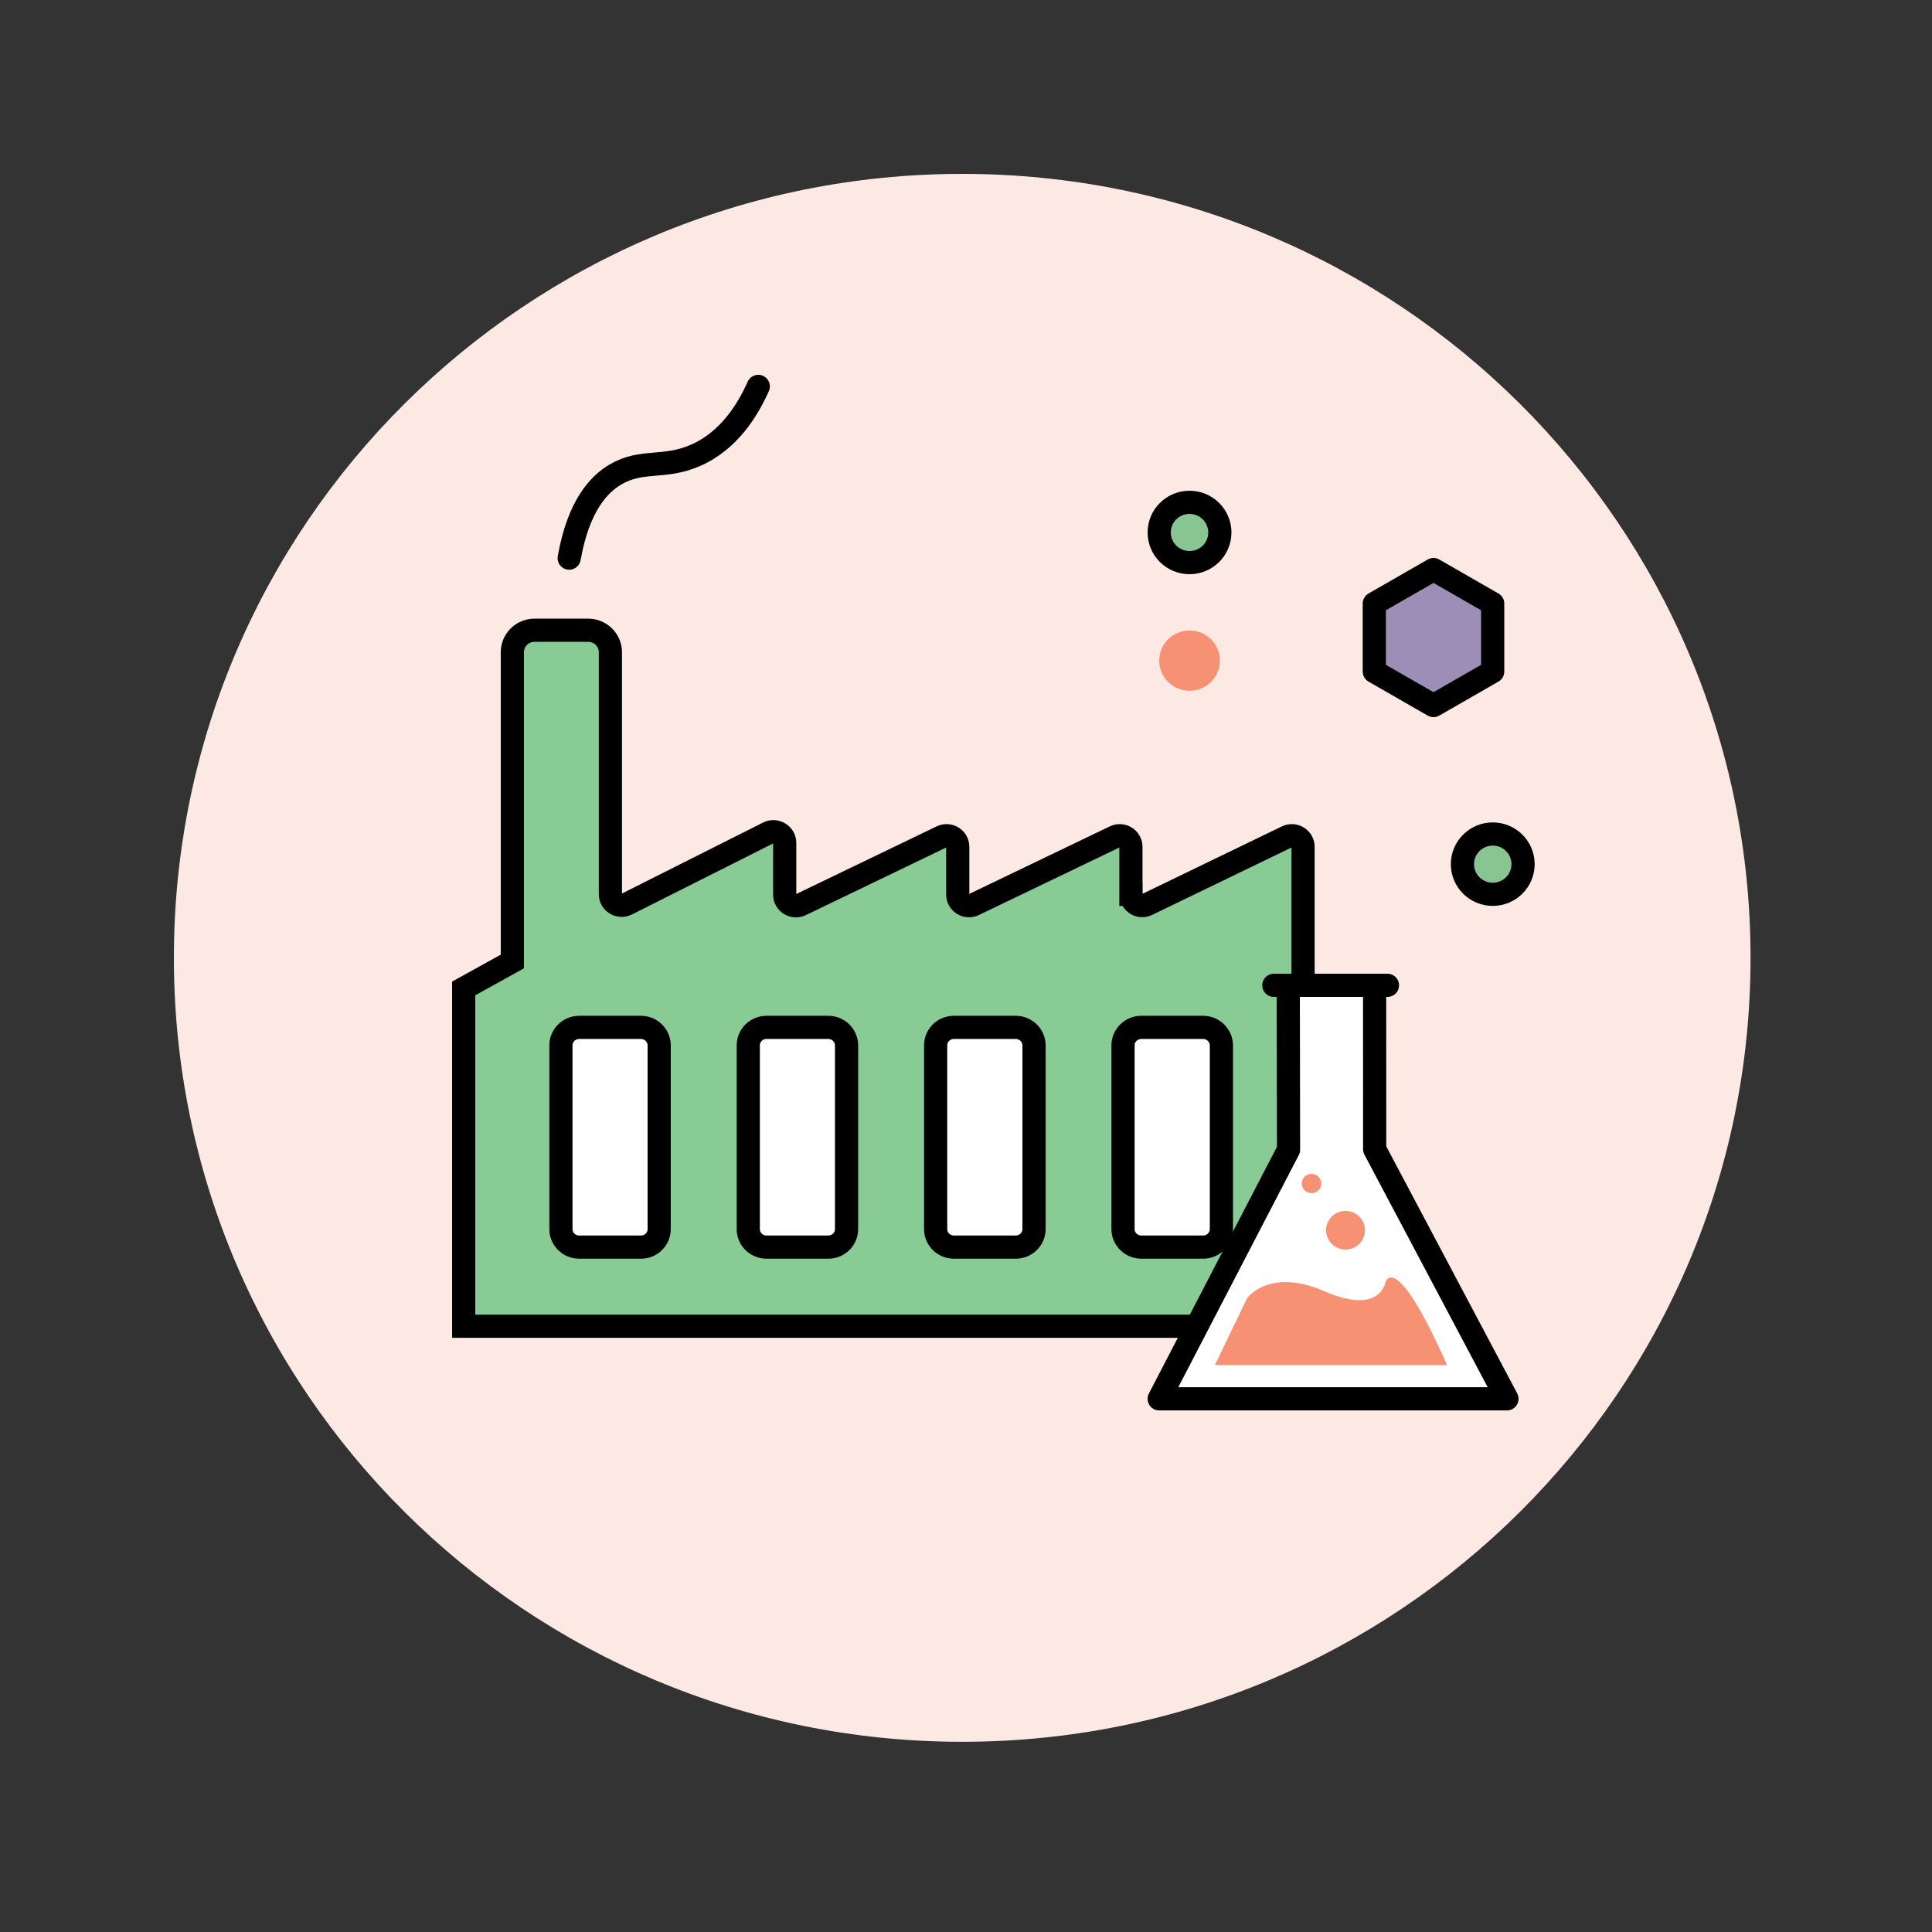 <?xml version="1.0" encoding="UTF-8"?> <svg xmlns="http://www.w3.org/2000/svg" width="100" height="100" viewBox="0 0 100 100" fill="none"><rect x="0" y="0" width="100" height="100" fill="#333333" stroke="none"/><path d="M49.804 90.155C72.339 90.155 90.608 71.988 90.608 49.577C90.608 27.167 72.339 9 49.804 9C27.268 9 9 27.167 9 49.577C9 71.988 27.268 90.155 49.804 90.155Z" fill="#FDE9E3"></path><path d="M29.461 28.889C29.947 26.147 31.014 25.051 31.868 24.553C33.231 23.756 34.369 24.283 35.999 23.569C37.754 22.801 38.72 21.184 39.248 20" stroke="black" stroke-width="1.2" stroke-linecap="round" stroke-linejoin="round"></path><path d="M64.889 50.77H27.543V67.177H64.889V50.77Z" fill="white"></path><path d="M58.536 46.297V43.831C58.536 43.409 58.086 43.127 57.7 43.315L50.409 46.819C50.023 47.007 49.573 46.725 49.573 46.303V43.831C49.573 43.409 49.123 43.127 48.737 43.315L41.452 46.825C41.066 47.012 40.616 46.731 40.616 46.309V43.626C40.616 43.198 40.154 42.916 39.768 43.11L32.441 46.795C32.056 46.989 31.594 46.714 31.594 46.286V33.758C31.594 33.131 31.078 32.621 30.444 32.621H27.669C27.029 32.621 26.519 33.131 26.519 33.758V49.766L24 51.161V68.646H67.446V43.831C67.446 43.409 66.995 43.127 66.61 43.315L59.378 46.813C58.992 47.001 58.542 46.725 58.542 46.297H58.536ZM34.119 63.618C34.119 64.134 33.698 64.55 33.176 64.55H29.975C29.46 64.55 29.033 64.134 29.033 63.618V54.108C29.033 53.593 29.46 53.177 29.975 53.177H33.176C33.698 53.177 34.119 53.599 34.119 54.108V63.618ZM43.817 63.618C43.817 64.134 43.396 64.55 42.874 64.55H39.673C39.152 64.55 38.731 64.134 38.731 63.618V54.108C38.731 53.593 39.152 53.177 39.673 53.177H42.874C43.396 53.177 43.817 53.599 43.817 54.108V63.618ZM53.521 63.618C53.521 64.134 53.094 64.55 52.578 64.55H49.371C48.85 64.55 48.429 64.134 48.429 63.618V54.108C48.429 53.593 48.85 53.177 49.371 53.177H52.578C53.094 53.177 53.521 53.599 53.521 54.108V63.618ZM63.219 63.618C63.219 64.134 62.792 64.55 62.276 64.55H59.075C58.554 64.55 58.127 64.134 58.127 63.618V54.108C58.127 53.593 58.554 53.177 59.075 53.177H62.276C62.792 53.177 63.219 53.599 63.219 54.108V63.618Z" fill="#88CB95" stroke="black" stroke-width="1.2" stroke-miterlimit="10"></path><path d="M66.68 51H65.933H71.815H71.153L71.15 51.319L71.153 59.485L78 72.403H60L66.695 59.506L66.68 51Z" fill="white" stroke="black" stroke-width="1.2" stroke-linecap="round" stroke-linejoin="round"></path><path d="M62.883 70.655L64.546 67.201C64.546 67.201 65.669 65.582 68.563 66.84C71.46 68.099 71.712 66.361 71.712 66.361C71.712 66.361 72.219 64.609 74.897 70.655H62.885H62.883Z" fill="#F69174"></path><path d="M70.648 63.676C70.648 64.227 70.198 64.676 69.642 64.676C69.087 64.676 68.637 64.227 68.637 63.676C68.637 63.125 69.087 62.676 69.642 62.676C70.198 62.676 70.648 63.123 70.648 63.676Z" fill="#F69174"></path><path d="M68.387 61.258C68.387 61.534 68.16 61.758 67.882 61.758C67.604 61.758 67.379 61.534 67.379 61.258C67.379 60.981 67.604 60.758 67.882 60.758C68.16 60.758 68.387 60.981 68.387 61.258Z" fill="#F69174"></path><path d="M61.569 29.121C62.436 29.121 63.139 28.423 63.139 27.561C63.139 26.699 62.436 26 61.569 26C60.703 26 60 26.699 60 27.561C60 28.423 60.703 29.121 61.569 29.121Z" fill="#88C593" stroke="black" stroke-width="1.2" stroke-linecap="round" stroke-linejoin="round"></path><path d="M61.569 35.754C62.436 35.754 63.139 35.055 63.139 34.194C63.139 33.331 62.436 32.633 61.569 32.633C60.703 32.633 60 33.331 60 34.194C60 35.055 60.703 35.754 61.569 35.754Z" fill="#F69174"></path><path d="M77.265 46.289C78.131 46.289 78.834 45.591 78.834 44.729C78.834 43.867 78.131 43.168 77.265 43.168C76.398 43.168 75.695 43.867 75.695 44.729C75.695 45.591 76.398 46.289 77.265 46.289Z" fill="#88C593" stroke="black" stroke-width="1.2" stroke-linecap="round" stroke-linejoin="round"></path><path d="M77.261 34.759V31.24L74.197 29.48L71.133 31.24V34.759L74.197 36.519L77.261 34.759Z" fill="#9C8EB7" stroke="black" stroke-width="1.2" stroke-linecap="round" stroke-linejoin="round"></path></svg> 